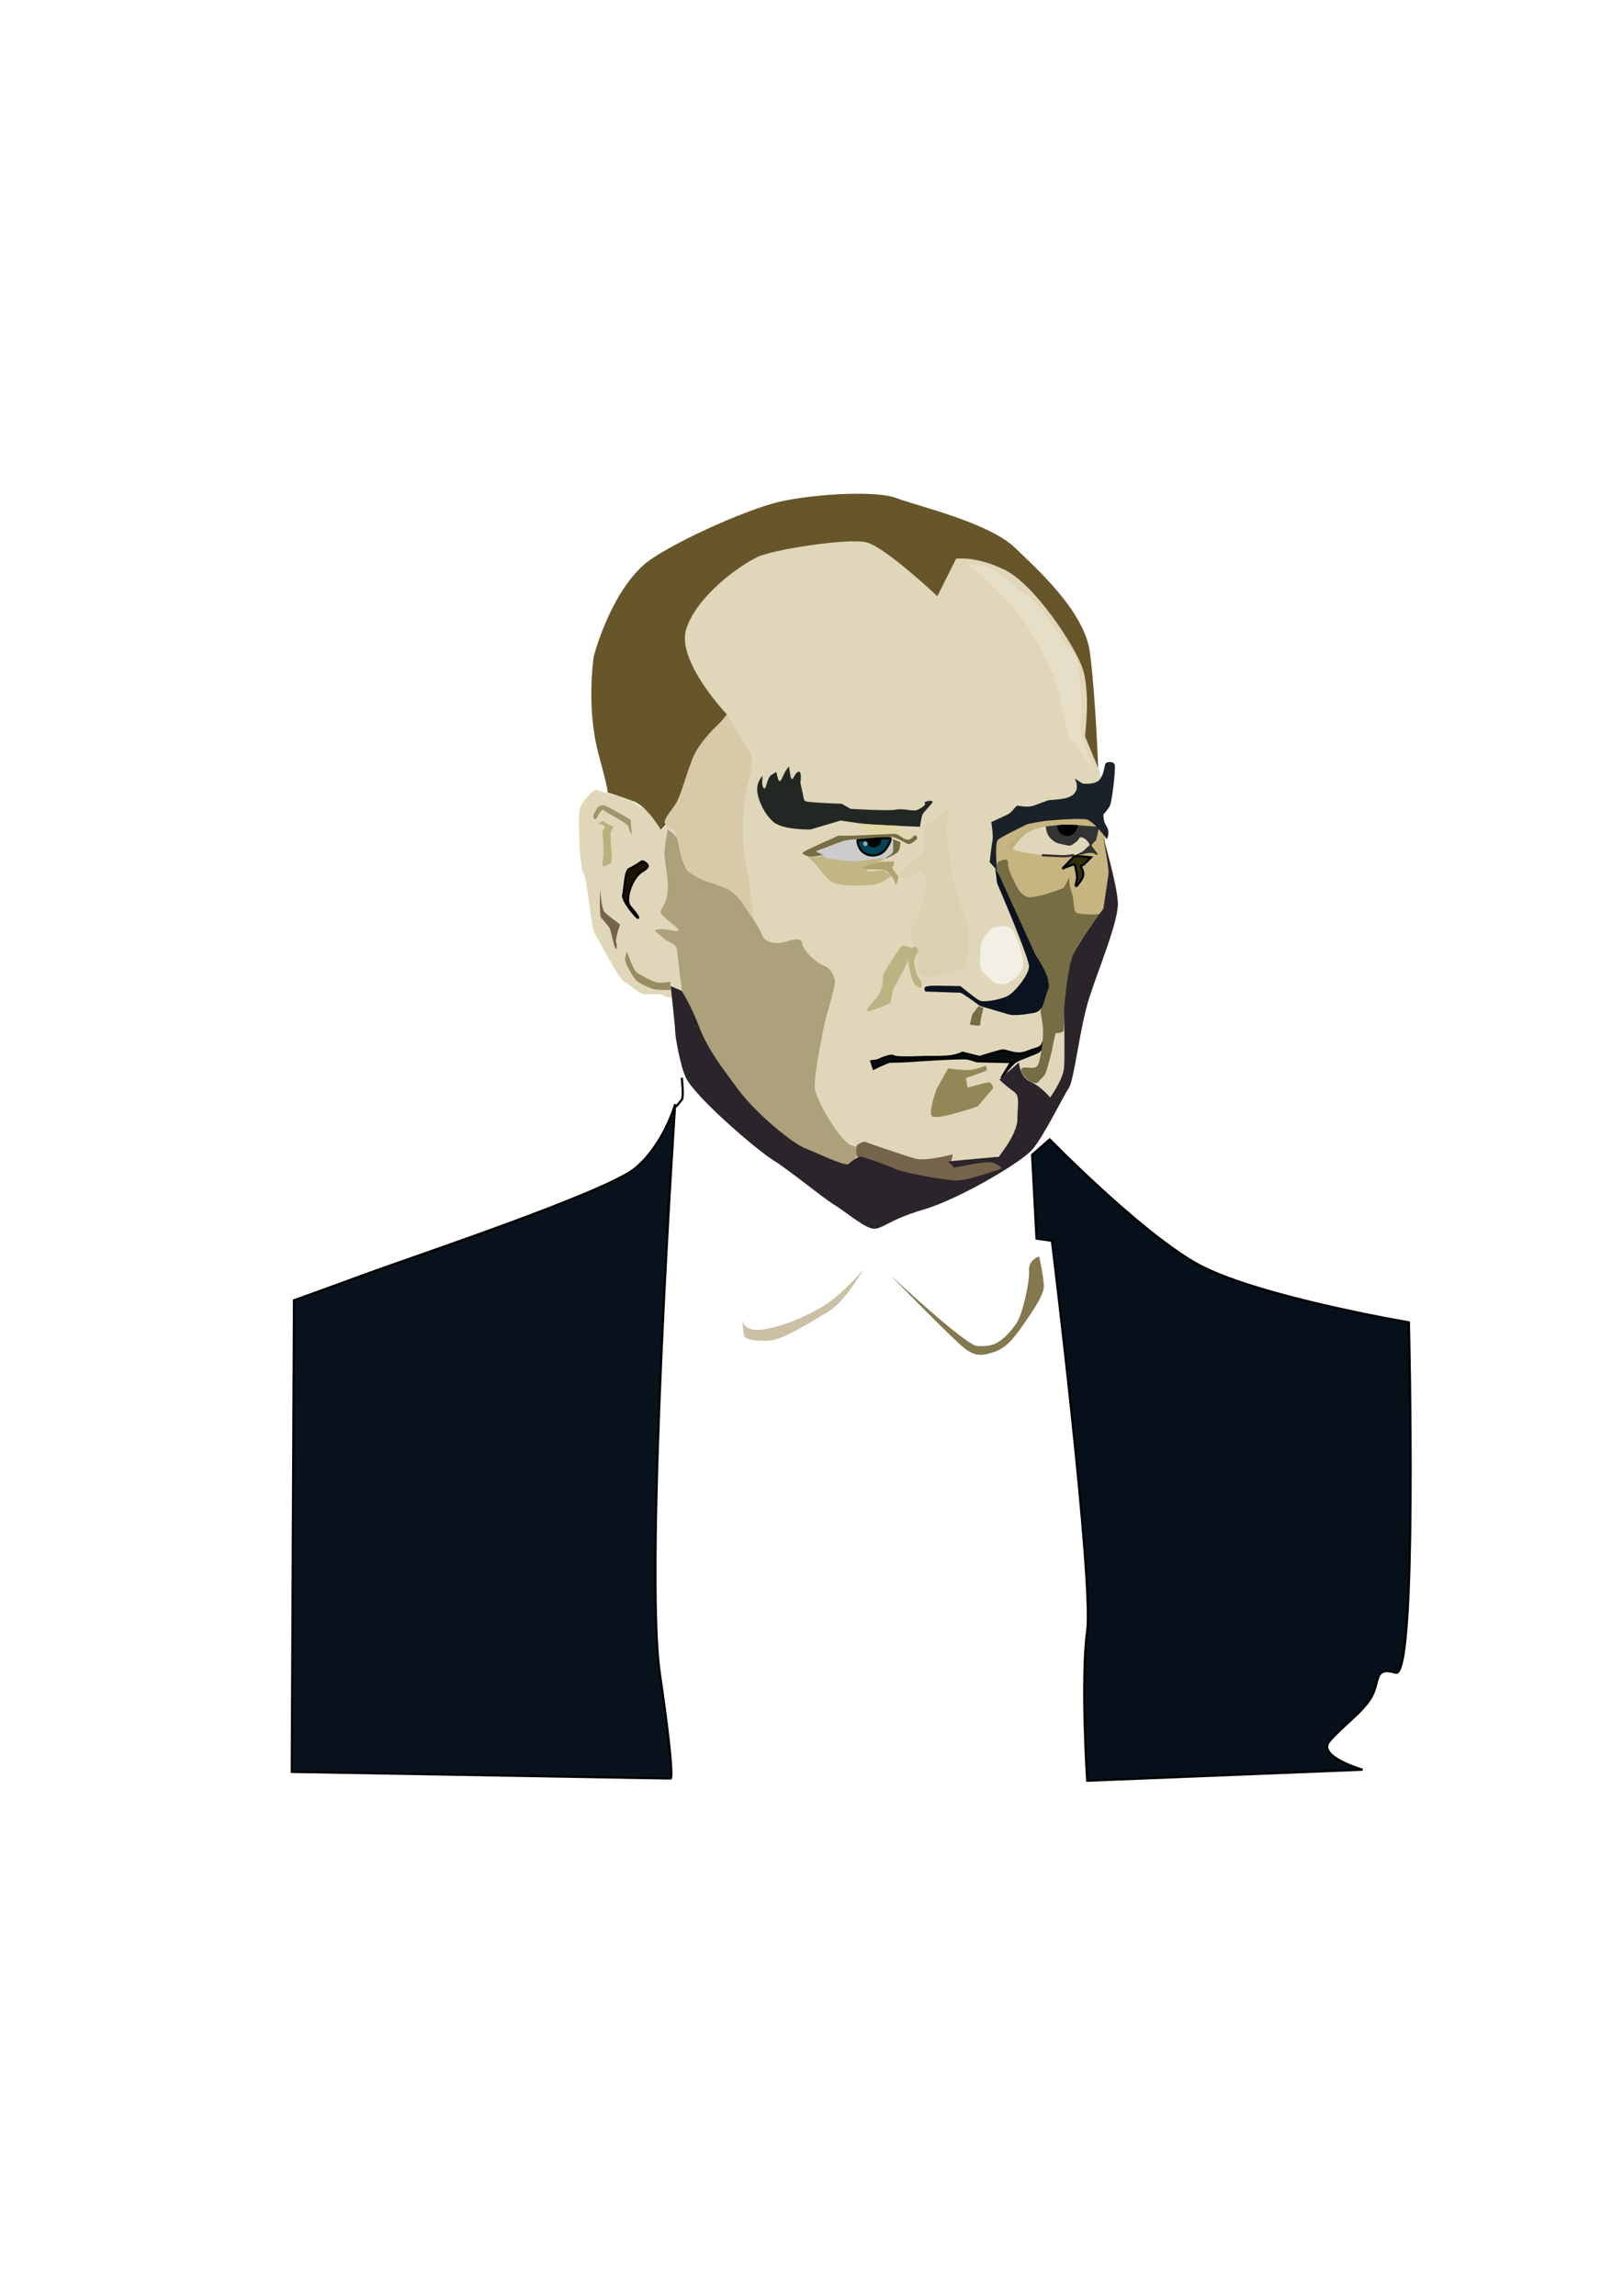 <?xml version="1.0" encoding="UTF-8" standalone="no"?>
<!-- Created with Inkscape (http://www.inkscape.org/) -->
<svg
    xmlns:inkscape="http://www.inkscape.org/namespaces/inkscape"
    xmlns:rdf="http://www.w3.org/1999/02/22-rdf-syntax-ns#"
    xmlns="http://www.w3.org/2000/svg"
    xmlns:xlink="http://www.w3.org/1999/xlink"
    xmlns:ns1="http://sozi.baierouge.fr"
    xmlns:cc="http://creativecommons.org/ns#"
    xmlns:dc="http://purl.org/dc/elements/1.1/"
    xmlns:sodipodi="http://sodipodi.sourceforge.net/DTD/sodipodi-0.dtd"
    id="svg2"
    sodipodi:docname="ataturk resmi.svg"
    viewBox="0 0 744.09 1052.4"
    version="1.1"
    inkscape:version="0.48.4 r9939"
  >
  <defs
      id="defs4"
    >
    <filter
        id="filter3902"
        height="1.573"
        width="1.771"
        y="-.286"
        x="-.386"
        inkscape:collect="always"
      >
      <feGaussianBlur
          id="feGaussianBlur3904"
          stdDeviation="3.181"
          inkscape:collect="always"
      />
    </filter
    >
    <filter
        id="filter3914"
        height="1.227"
        width="1.371"
        y="-.114"
        x="-.185"
        inkscape:collect="always"
      >
      <feGaussianBlur
          id="feGaussianBlur3916"
          stdDeviation="4.405"
          inkscape:collect="always"
      />
    </filter
    >
    <filter
        id="filter3920"
        inkscape:collect="always"
      >
      <feGaussianBlur
          id="feGaussianBlur3922"
          stdDeviation="0.073"
          inkscape:collect="always"
      />
    </filter
    >
  </defs
  >
  <sodipodi:namedview
      id="base"
      bordercolor="#666666"
      inkscape:pageshadow="2"
      inkscape:window-y="-8"
      pagecolor="#ffffff"
      inkscape:window-height="706"
      inkscape:window-maximized="1"
      inkscape:zoom="0.7"
      inkscape:window-x="-8"
      showgrid="false"
      borderopacity="1.0"
      inkscape:current-layer="g3846"
      inkscape:cx="151.36064"
      inkscape:cy="692.00711"
      inkscape:window-width="1366"
      inkscape:pageopacity="0.0"
      inkscape:document-units="px"
  />
  <g
      id="layer1"
      inkscape:label="Layer 1"
      inkscape:groupmode="layer"
    >
    <g
        id="g3846"
      >
      <path
          id="path3076"
          d="m302.97 380.62s-3.283-7.829-7.576-9.849c-4.293-2.02-6.061-5.303-13.132-6.313-7.071-1.01-8.586-3.283-10.102-2.02-1.515 1.263-6.061 5.556-6.566 9.344-0.505 3.788 0 10.354 0 13.637s0.758 12.879 1.768 14.647c1.01 1.768 0.758 1.515 2.02 8.839s1.768 16.92 3.788 19.951c2.02 3.03 10.102 19.445 13.132 21.213 3.03 1.768 6.314 5.051 8.586 5.556 2.273 0.505 8.081-0.505 9.344 0.758s20.456 3.535 20.456 3.535l53.033 70.206 66.67 6.566s22.728-11.364 23.739-13.89c1.01-2.525 4.041-18.94 3.03-21.466-1.01-2.525-1.263-3.03-1.263-3.03l11.869 9.344s6.566-10.859 7.071-12.879c0.505-2.02 2.778-17.678 2.525-21.718-0.253-4.041-3.283-51.77-3.283-51.77l18.435 1.263 3.788-21.718-4.041-16.92-0.758-24.244s-1.768-7.576-2.273-8.839c-0.505-1.263-5.303-13.132-5.303-13.132l0.505-33.84-25.254-36.113s-21.466-11.869-22.476-12.122c-1.01-0.253-11.112-1.768-12.122-1.515-1.01 0.253-9.091 14.142-9.091 14.142l-31.05-22.23s-38.133 0-44.194 2.02c-6.061 2.02-32.325 11.112-35.86 16.668-3.535 5.556-14.9 29.294-14.395 31.567 0.505 2.273 23.486 63.135 23.486 63.135z"
          sodipodi:nodetypes="cssssssssssscccssccsscccccscccssccssscc"
          style="fill:#e0d7ba"
          inkscape:connector-curvature="0"
      />
      <path
          id="path3924"
          style="fill:#cccccc"
          inkscape:connector-curvature="0"
          d="m373.5 390.33s5.619 3.535 6.629 3.914c1.01 0.379 12.627 0.947 13.826 0.884 1.2-0.063 9.66-1.389 10.543-1.452 0.884-0.063 2.715-0.947 3.157-1.136 0.442-0.189 1.768-1.073 1.831-1.578 0.063-0.505 0.568-6.692 0.253-6.882-0.316-0.189-12.122-0.316-13.069-0.189-0.947 0.126-8.271 0.126-13.195 2.147-4.925 2.02-9.975 4.293-9.975 4.293z"
      />
      <path
          id="path3926"
          style="fill:#c6b580"
          inkscape:connector-curvature="0"
          d="m458.21 383.43s5.714-6.964 10.179-7.857c4.464-0.893 24.821-3.571 25.714-3.571 0.893 0 10.714 3.929 10.714 3.929l1.786 7.321v3.75l2.857 14.107s-1.964 16.607-2.143 17.321c-0.179 0.714-7.321 6.607-11.071 4.643-3.75-1.964-7.321-12.5-7.321-12.5s-19.286 5.893-19.643 5c-0.357-0.893-8.929-16.071-8.929-16.071l-3.571 0.536-2.143-9.286z"
      />
      <path
          id="path3928"
          style="fill:#e0d7ba"
          inkscape:connector-curvature="0"
          d="m463.53 388.31s6.187-6.819 7.576-7.197c1.389-0.379 7.324-2.273 9.091-2.399 1.768-0.126 20.203 0.505 20.203 0.505l2.652 0.379-2.652 7.955s-4.419 3.662-5.177 3.914c-0.758 0.253-9.218 1.01-11.238 0.884-2.02-0.126-6.061-0.379-8.207-0.631s-9.218-1.515-10.48-2.02c-1.263-0.505-1.768-1.389-1.768-1.389z"
      />
      <path
          id="path2996"
          d="m278.22 363.19s2.096 4.062-3.535-16.415c-2.93-10.654-4.923-26.084-2.525-45.709 0 0 7.071-27.779 22.728-41.921 9.6-8.671 46.972-25.759 63.135-29.294 16.162-3.535 43.942-5.051 53.033-1.515 9.091 3.535 42.426 11.112 54.548 22.981 8.736 8.554 31.567 28.537 34.093 47.73 2.525 19.193 3.788 53.033 3.788 53.033l-6.061-14.647s2.525-20.203-1.01-30.81c-3.535-10.607-22.223-38.891-35.86-45.457s-22.223-5.051-22.223-5.051l-8.586 17.173s-24.045-22.698-32.631-24.718c-8.586-2.02-42.706 3.396-49.497 6.597-9.515 4.484-28.483 18.627-33.029 33.274-4.546 14.647 18.693 39.08 18.693 39.08s-16.433 19.096-18.453 31.218c-2.02 12.122-11.857 21.626-11.857 21.626s-6.061-10.607-12.627-13.132c-6.566-2.525-12.122-4.041-12.122-4.041z"
          sodipodi:nodetypes="cscsssssccssccssscscsc"
          style="fill:#66562a"
          inkscape:connector-curvature="0"
      />
      <path
          id="path2998"
          d="m366.96 358.79c1.786 8.036 1.429 7.679 2.143 8.393 0.714 0.714 16.786 1.25 16.786 1.25l4.11 2.33s17.5 1.071 20.714 0.357c3.214-0.714 7.679 0.893 9.643 0.179 1.964-0.714 4.643-2.679 3.571-3.214-1.071-0.536 4.821-1.964 3.393 0-1.429 1.964-3.929 4.107-4.464 5.536-0.536 1.429-1.071 5.357-1.071 5.357s-22.857-0.893-27.857-1.607c-5-0.714-8.571-1.25-8.571-1.25l-13.75 4.107s-12.679 0.357-17.143-3.571c-4.464-3.929-7.321-10.893-7.321-14.821 0-3.929 2.5-6.25 2.5-6.25s-0.714 4.643 0.536 5.714 1.25-5 3.75-6.25 1.607-2.321 2.679 1.607c1.071 3.929 2.143-1.429 3.929-3.75s0.893-2.321 1.786 2.321c0.893 4.643 1.607-0.536 3.571-1.429 1.964-0.893 1.071 5 1.071 5z"
          style="fill:#232724"
          inkscape:connector-curvature="0"
      />
      <path
          id="path3008"
          d="m400.54 489.86s6.429-3.214 7.679-3.214 8.036-0.179 9.821-0.357 23.571-1.607 25.714-1.071c2.143 0.536 4.107 1.25 4.107 1.25l15.714 0.357-4.464 7.321s4.286-6.071 6.429-7.5 10.536-4.107 10.893-4.821c0.357-0.714 1.786-1.071 1.607-3.214-0.179-2.143 1.071 0.893-2.679 1.964s-5.893 2.5-8.75 2.321c-2.857-0.179-5.714-1.429-6.786-1.429s-10.714 3.036-10.714 3.036l-7.86-1.97s-1.786 1.071-5.357 1.607c-3.571 0.536-11.786 0.357-11.786 0.357s-13.393 0.714-14.464-0.357c-1.071-1.071-7.5 1.964-7.5 1.964l-2.679 0.357z"
          style="stroke:#000000;stroke-width:1px;fill:#080d0e"
          inkscape:connector-curvature="0"
      />
      <path
          id="path3010"
          d="m444.64 469.68c1.429 0 5 1.25 4.821-0.357-0.179-1.607 1.429-7.321 1.429-7.321l-2.321-0.714-2.857 3.75z"
          style="fill:#766d44"
          inkscape:connector-curvature="0"
      />
      <path
          id="path3012"
          d="m434.66 489.74s7.839 1.019 10.518 0.662c2.679-0.357 6.786-1.964 6.786-1.964s1.071 1.964-0.179 2.5c-1.25 0.536-8.929 3.214-8.929 3.214l0.736 4.408s8.371-2.444 9.8-2.444 1.964 2.679 1.964 2.679l-7.143 8.393s-19.643 6.786-21.071 4.286c-1.429-2.5 2.352-12.491 2.352-12.491z"
          sodipodi:nodetypes="cscsccsccscc"
          style="fill:#938757"
          inkscape:connector-curvature="0"
      />
      <path
          id="path3014"
          d="m419.52 433.77 2.02 1.641s-3.157 3.535-2.273 7.324c0.884 3.788 1.515 5.43 2.273 5.935 0.758 0.505 1.389 3.535 0.758 4.041-0.631 0.505-3.157-0.884-4.041-3.662-0.884-2.778-1.641-6.061-1.641-7.955 0-1.894-1.641 2.399-2.652 4.167-1.01 1.768-4.546 8.334-4.546 8.334l-1.136 6.187s-9.344 4.167-10.733 3.662c-1.389-0.505 4.672-5.682 5.935-8.586 1.263-2.904 1.136-3.914 1.263-6.819 0.126-2.904 8.334-14.016 8.713-14.521 0.379-0.505 4.798 1.01 4.798 1.01z"
          style="fill:#bab482"
          inkscape:connector-curvature="0"
      />
      <path
          id="path3016"
          d="m377.22 391.85c-1.136-0.505-3.283-1.641-3.283-1.641s10.102-3.788 11.743-4.419c1.641-0.631 6.566-1.389 7.702-1.01s14.395-1.894 17.046-0.758c2.652 1.136 5.43 2.778 6.187 2.904 0.758 0.126 3.662-1.894 3.788-2.525 0.126-0.631-0.379-2.273-1.515-1.136s-1.389 1.641-2.904 1.641-3.914-2.525-5.303-2.652c-1.389-0.126-15.279 0.631-18.814 0.758-3.535 0.126-7.324 0-7.324 0s-13.763 6.061-15.405 7.071c-1.641 1.01-1.894 1.136 0.631 2.147s7.45-0.379 7.45-0.379z"
          style="fill:#766d44"
          inkscape:connector-curvature="0"
      />
      <path
          id="path3018"
          d="m464.09 389.2s5.051-6.945 7.071-7.576c2.02-0.631 4.167-2.399 4.167-2.399s-7.197 3.157-7.829 3.409c-0.631 0.253-3.788 3.662-4.925 4.925s0.631 3.283 0.631 3.283z"
          style="fill:#bdb17d"
          inkscape:connector-curvature="0"
      />
      <path
          id="path3020"
          d="m393.13 385.22s0.084 3.265 2.265 5.144c1.067 0.92 2.941 2.004 5.34 1.751 2.399-0.253 4.136-1.069 5.705-3.394 1.252-1.855 1.968-3.565 1.842-4.322-0.126-0.758-15.152 0.821-15.152 0.821z"
          sodipodi:nodetypes="cssssc"
          style="stroke:#000000;stroke-width:1px;fill:#004455"
          inkscape:connector-curvature="0"
      />
      <path
          id="path3022"
          d="m412.83 386.05s0 3.788-1.641 4.925-4.419 2.399-5.303 2.525c-0.884 0.126 3.409-1.894 3.535-3.157 0.126-1.263 0-5.682 0-5.682z"
          style="fill:#766d44"
          inkscape:connector-curvature="0"
      />
      <path
          id="path3024"
          d="m395.02 397.54s7.197-2.652 9.344-2.525c2.147 0.126 5.303-0.253 5.303-0.253s0.631 1.515-0.379 2.399c-1.01 0.884 2.652 4.167 2.652 4.798 0 0.631-1.263 4.041-1.263 4.041s0.126-1.894-1.768-4.041c-1.894-2.147-2.02-3.03-3.788-3.283-1.768-0.253-8.586-0.126-8.586-0.126z"
          style="fill:#b1a271"
          inkscape:connector-curvature="0"
      />
      <path
          id="path3026"
          d="m306.07 380.22s4.286 2.857 4.643 4.643c0.357 1.786 1.429 9.643 3.929 13.214 2.5 3.571 9.643 6.429 14.286 7.5 4.643 1.071 8.214 2.857 10.714 7.143 2.5 4.286 8.571 12.143 9.643 15.714 1.071 3.571 6.429 4.643 11.071 3.214 4.643-1.429 7.143-1.786 7.5 1.071 0.357 2.857 6.071 8.571 10 10s5 6.429 5 7.5-3.214 13.214-3.929 15.357c-0.714 2.143-6.071 28.214-5.357 33.571 0.714 5.357 12.5 25.714 17.5 26.071 5 0.357 0.714 9.643-5.357 9.643-6.071 0-15.321-7.601-21.393-11.173-6.071-3.571-25.592-20.483-29.863-28.51-5.305-9.971-18.388-25.317-20.173-32.46-1.786-7.143-3.571-24.643-3.929-27.5-0.357-2.857-4.286-3.214-6.429-5.357-2.143-2.143-5.714-3.571-1.786-3.929 3.929-0.357 9.286 1.786 8.929 0.357-0.357-1.429-8.214-6.429-8.214-8.214s2.5-2.857 3.214-9.286c0.714-6.429-1.786-14.643-1.429-18.571 0.357-3.929 1.429-10 1.429-10z"
          sodipodi:nodetypes="csssssssssssssssssssssssc"
          style="fill:#aca17b"
          inkscape:connector-curvature="0"
      />
      <path
          id="path3030"
          d="m294.29 394.86c0.893-0.179 2.857 1.429 2.679 2.143-0.179 0.714-0.893 1.429-2.679 2.5-1.786 1.071-3.571 3.393-5 6.786s-1.964 7.5-0.357 9.286c1.607 1.786 4.107 5 3.571 5.179-0.536 0.179-7.5-8.036-6.786-10.536 0.714-2.5 0.714-11.071 2.857-11.964 2.143-0.893 5.714-3.393 5.714-3.393z"
          style="stroke:#000000;stroke-width:1px;fill:#1d1100"
          inkscape:connector-curvature="0"
      />
      <path
          id="path3032"
          d="m273.57 375.04s2.143-4.821 3.393-3.571 11.071 5.893 11.25 7.679c0.179 1.786 1.429 3.571 1.429 3.571l-0.536-6.964s-11.071-6.607-12.321-6.607-2.5 0.179-3.393 1.964c-0.893 1.786-1.786 2.5-1.25 3.75 0.536 1.25 1.429 0.179 1.429 0.179z"
          style="fill:#9e9769"
          inkscape:connector-curvature="0"
      />
      <path
          id="path3034"
          d="m275.18 407.54s0.536 9.107 1.964 10.536c1.429 1.429 7.143 5.714 7.143 5.714s-2.321 6.429-1.786 8.214c0.536 1.786 0.179 4.107-0.536 2.321-0.714-1.786-1.964-7.679-2.321-8.571-0.357-0.893-3.214-4.107-4.107-5.179-0.893-1.071-0.357-13.036-0.357-13.036z"
          style="fill:#75644b"
          inkscape:connector-curvature="0"
      />
      <path
          id="path3036"
          d="m287.5 436.29s2.857 8.75 4.821 9.821 7.321 4.107 9.286 4.286c1.964 0.179 5.714-0.357 5.714-0.357l0.179 3.75s-6.25 0.179-8.393-0.536c-2.143-0.714-5.893-2.5-7.321-3.75-1.429-1.25-5.179-7.857-5.179-9.643s0.893-3.571 0.893-3.571z"
          style="fill:#998c60"
          inkscape:connector-curvature="0"
      />
      <path
          id="path3038"
          sodipodi:nodetypes="cssssscccsssssccsc"
          d="m479.48 378.81s0.116 2.643 1.188 4.251c1.071 1.607 3.085 3.323 5.139 3.68 2.054 0.357 4.732 1.339 5.536 0.625 0.804-0.714 2.768-1.696 3.214-2.768 0.446-1.071 1.339-1.071 2.768-0.179 1.429 0.893 2.321 2.857 2.321 2.857l-3.304 3.036-3.571 1.875s-0.089 0 1.696-0.268c1.786-0.268 2.946-0.536 3.75-0.804 0.804-0.268 3.482-0.089 3.482 0.179 0 0.268 2.232 0.982 1.429-0.089-0.804-1.071-2.679-3.304-2.679-3.661 0-0.357 1.339-1.875 1.786-2.054 0.446-0.179 1.664-6.458 1.664-6.458s-13.353-1.252-17.298-0.931c-2.37 0.192-7.121 0.708-7.121 0.708z"
          style="fill:#333333"
          inkscape:connector-curvature="0"
      />
      <path
          id="path3040"
          d="m487.05 398.17s5.089-5.179 5.446-5.625c0.357-0.446 7.679 0.446 7.679 0.446s-2.857 2.946-3.304 3.304c-0.446 0.357-1.875-0.089-0.714 2.232s-0.089 4.286-0.357 4.643c-0.268 0.357-2.589 4.107-2.589 2.679 0-1.429 0.893-2.679 0.536-4.643s-0.714-5-1.339-5c-0.625 0-5.357 1.964-5.357 1.964z"
          style="stroke:#000000;stroke-width:1px;fill:#303107"
          inkscape:connector-curvature="0"
      />
      <path
          id="path3042"
          d="m477.68 392.01s7.054 0.357 8.482 0.446c1.429 0.089 3.839 0 6.161-0.536"
          sodipodi:nodetypes="ccc"
          style="stroke:#3e2626;stroke-width:1px;fill:none"
          inkscape:connector-curvature="0"
      />
      <path
          id="path3044"
          d="m424.44 378.34c1.768-0.758 10.354-7.576 10.354-7.576s0 3.283-0.758 6.819c-0.758 3.535 1.263 19.193 4.041 29.547s6.566 15.405 6.314 21.718c-0.253 6.313-1.263 14.647-2.525 15.152-1.263 0.505-18.435 6.313-20.203 2.778-1.768-3.535-0.758-11.617-0.758-11.617s-5.808-5.051-2.02-11.869c3.788-6.819 5.051-12.879 5.808-16.92 0.758-4.041-2.02-8.586-4.041-6.566s-6.819 4.041-6.819 2.778-3.283-1.01 2.02-5.808 8.081-4.798 7.829-9.091c-0.253-4.293 0.758-9.344 0.758-9.344z"
          style="fill:#dbd0b2"
          inkscape:connector-curvature="0"
      />
      <path
          id="path3046"
          d="m345.36 421.29s-1.429-16.071-3.214-24.643c-1.786-8.571-2.143-19.643-0.714-30.357 1.429-10.714 5.357-16.071 2.143-21.786-3.214-5.714-10-16.429-10-16.429s-12.5 10.357-16.071 19.643c-3.571 9.286-5.357 16.786-7.5 20.357-2.143 3.571-6.429 7.857-5 9.643 1.429 1.786 5 2.5 5.357 5.714 0.357 3.214 2.857 12.589 4.286 15.089 1.429 2.5 11.786 6.25 18.214 8.75 5.926 2.305 12.5 14.018 12.5 14.018z"
          sodipodi:nodetypes="cssscssssssc"
          style="fill:#d8c9a8"
          inkscape:connector-curvature="0"
      />
      <path
          id="path3048"
          d="m134.78 596.03s14.142-5.051 33.335-12.122c19.193-7.071 110.11-37.376 123.24-48.487 13.132-11.112 18.183-29.294 18.183-29.294s-14.142 212.13-7.071 260.62c7.071 48.487 5.051 48.487 5.051 48.487l-173.75-3.04z"
          sodipodi:nodetypes="csscsccc"
          style="stroke:#000000;stroke-width:1px;fill:#09131d"
          inkscape:connector-curvature="0"
      />
      <path
          id="path3050"
          d="m473.18 529.36 2.02 38.386 7.071 1.01s19.193 156.57 16.162 178.8c-3.03 22.223 0 68.69 0 68.69l126.27-5.051s-21.213-6.061-15.152-13.132c6.061-7.071 15.152-13.132 19.193-20.203 4.041-7.071 1.01-14.142 11.112-11.112 10.102 3.03 6.061-160.61 6.061-160.61s-71.721-12.122-97.985-27.274-66.67-56.569-66.67-56.569z"
          style="stroke:#000000;stroke-width:1px;fill:#06101a"
          inkscape:connector-curvature="0"
      />
      <path
          id="path3052"
          d="m395.71 582.01s-8.214 14.643-16.071 19.286c-7.857 4.643-20.714 12.857-26.786 13.214-6.071 0.357-11.429-0.357-11.786-2.5-0.357-2.143-0.714-6.786-0.714-6.786s0.714 5.357 8.929 4.286 20-5.714 28.571-11.071c8.571-5.357 17.857-16.429 17.857-16.429z"
          style="fill:#cbc0a4"
          inkscape:connector-curvature="0"
      />
      <path
          id="path3054"
          d="m407.86 584.15s35 32.857 40.357 32.857c5.357 0 9.643 0.714 17.5-10 3.14-4.281 6.429-19.643 6.071-24.643-0.357-5 4.643-6.429 4.643-6.429s2.143 9.643 2.143 13.571c0 3.929-4.286 10.357-9.286 17.5-5 7.143-8.214 11.071-13.929 12.857-5.714 1.786-8.571 1.786-13.571-2.143-5-3.929-33.929-33.571-33.929-33.571z"
          sodipodi:nodetypes="cssscssssc"
          style="fill:#84784e"
          inkscape:connector-curvature="0"
      />
      <path
          id="path3056"
          d="m280.5 364.2s-6.314-2.273-9.344 0.505c-3.03 2.778-6.061 6.061-5.808 11.364 0.253 5.303 1.01 20.456 3.03 26.011 2.02 5.556 3.03 23.234 4.798 26.769 1.768 3.535 8.586 15.657 12.122 19.193 3.535 3.535 10.102 9.344 14.395 8.334 4.293-1.01 6.314 1.01 6.314 1.01l2.02-4.041"
          style="fill:none"
          inkscape:connector-curvature="0"
      />
      <path
          id="path3058"
          d="m274.18 377.71s1.641-1.515 2.399-1.136c0.758 0.379 3.788 2.147 4.546 2.147 0.758 0-1.263 2.147-1.263 3.283s0.253 3.535 0.253 6.061 1.136 7.197-0.631 7.955c-1.768 0.758-3.535 2.147-3.283 0 0.253-2.147 0.505-4.798 0.505-6.819s-0.505-6.692-0.505-7.829 0.758-1.136 1.01-2.147c0.253-1.01-2.399-1.641-3.03-1.515z"
          style="fill:#b5b27f"
          inkscape:connector-curvature="0"
      />
      <path
          id="path3060"
          d="m378.57 393.43s11.964 1.786 15.357 1.25c3.393-0.536 11.964-1.429 11.964-1.429l-1.607 1.25-9.286 3.036 3.214 1.964 7.321-0.714 3.036 2.679s-4.286 3.75-8.214 4.107c-3.929 0.357-16.25 1.071-19.464-1.607-3.214-2.679-6.964-7.857-7.857-8.75-0.893-0.893-2.857-2.679-2.857-2.679l5.357 0.357 1.786-0.714z"
          style="fill:#c2b684"
          inkscape:connector-curvature="0"
      />
      <path
          id="path3062"
          d="m457.32 395.22s4.821-2.679 4.821 0 1.071 5.536 2.143 7.321 3.214 9.107 8.393 8.75c5.179-0.357 15-4.286 15-4.286l2.679-5s-0.714 2.321 0.893 6.786 0.357 9.286 2.857 9.821c2.5 0.536 10.179 1.071 10.714-0.179 0.536-1.25-10.179 12.857-12.321 18.571-2.143 5.714-5 33.393-4.821 35 0.179 1.607-3.75 1.607-3.75 1.607s-1.25 5.357-1.607 7.5c-0.357 2.143-1.607 6.429-1.786 6.964-0.179 0.536-0.893 4.464-2.5 5.714-1.607 1.25-1.826 2.893-3.571 2.679-3.754-0.462-5.828-4.565-5.828-4.565s-1.851-2.756 1.542-2.578c3.393 0.179 5.179 0.714 6.071-2.143 0.893-2.857 1.786-9.107 1.964-13.393 0.179-4.286-1.293-9.181-1.115-10.61 0.179-1.429 3.245-9.526 3.793-12.605 0.426-2.391-9.351-13.497-9.529-15.997-0.179-2.5-12.352-31.302-13.602-32.909-1.25-1.607-0.44-6.45-0.44-6.45z"
          sodipodi:nodetypes="csssccssssscsssscsssssssc"
          style="fill:#766d44"
          inkscape:connector-curvature="0"
      />
      <path
          id="path3064"
          d="m396.41 523.3c2.525 1.01 18.688 6.566 23.486 7.829 4.798 1.263 16.92-2.02 16.92-2.02l-1.01 4.546 2.094 0.949s12.836-1.99 15.614-2.242c2.778-0.253 6.597 3.523 6.597 3.523s-16.124 5.051-21.933 5.051c-5.808 0-12.627-0.61-18.435-1.872-5.808-1.263-21.614-5.734-24.644-6.997-3.03-1.263-2.477-4.472-2.477-6.239s3.788-2.525 3.788-2.525z"
          sodipodi:nodetypes="cscccscssssc"
          style="fill:#75644b"
          inkscape:connector-curvature="0"
      />
      <path
          id="path3066"
          d="m392.75 377.33s2.525 2.652 3.03 3.157c0.505 0.505 3.409 2.147 4.041 1.894 0.631-0.253 10.102-0.379 10.733-0.379 0.631 0 3.535 2.399 4.672 2.399 1.136 0 3.157-0.126 3.157-0.758 0-0.631 0.253-0.505-2.525-1.263-2.778-0.758-4.041-0.379-4.167-1.768-0.126-1.389 0.253-2.02 0.253-2.02s-20.456-1.01-19.824-1.01c0.631 0 0.631-0.253 0.631-0.253z"
          style="fill:#e0d7a2"
          inkscape:connector-curvature="0"
      />
      <path
          id="path3068"
          d="m312.57 494.01s1.01 8.839 0 10.102c-1.01 1.263-2.778 3.283-2.778 3.283"
          style="stroke:#000000;stroke-width:1px;fill:none"
          inkscape:connector-curvature="0"
      />
      <path
          id="path3072"
          d="m397.74 385.48s0.063 1.105 0.947 1.799c0.884 0.694 2.399 0.713 3.217 0.253 0.862-0.416 1.865-1.425 1.486-2.372-0.379-0.947-5.65 0.32-5.65 0.32z"
          sodipodi:nodetypes="cscsc"
          style="stroke:#000000;stroke-width:1px;fill:#040100"
          inkscape:connector-curvature="0"
      />
      <path
          id="path3074"
          sodipodi:nodetypes="cscsccccc"
          d="m485.18 378.79s0.089 1.811 1.45 2.883c0.566 0.445 1.259 1.105 3.17 1.027 0.982-0.089 2.111-0.847 2.659-1.499 0.661-0.785 1.212-2.517 1.212-2.517s-2.614-0.209-4.712-0.164c-2.098 0.045-2.691 0.126-2.691 0.126l-0.876 0.108z"
          style="stroke:#000000;stroke-width:1px;fill:#000000"
          inkscape:connector-curvature="0"
      />
      <path
          id="path3028"
          d="m307.5 452.01 5 2.143s4.307 6.604 8.117 16.706c3.844 10.195 10.826 18.989 17.426 28.026 8.79 12.036 26.187 25.788 31.365 27.574 2.363 0.815 18.13 8.334 19.52 7.158 2.321-1.964 4.286-3.393 5.714-3.393s13.929 4.643 16.071 5.714c2.143 1.071 21.429 5.357 28.214 5 6.786-0.357 20.357-5.357 20.357-5.357s-2.143-2.857-6.071-2.857c-3.929 0-15.714 2.5-15.714 2.5l-2.857-2.857 23.214-2.143s8.571-10.357 8.571-17.143c0-6.786 1.429-10.714-1.786-12.857-3.214-2.143-6.429-5.357-6.429-5.357l8.929-7.857s0.357 6.786 5.357 8.929 8.929 7.143 8.929 7.143 6.071-8.214 6.429-13.929c0.357-5.714 0-26.786 0-26.786s1.429-16.786 3.571-23.214c2.143-6.429 14.434-22.63 14.434-22.63s1.995-13.084 2.352-15.941c0.357-2.857-2.5-16.786-2.5-16.786s6.429 21.429 6.786 30c0.357 8.571-8.929 30.357-13.214 43.929-4.3 13.57-6.8 37.5-9.3 41.07-2.5 3.571-11.429 22.143-16.786 28.214-5.357 6.071-33.929 22.857-50 27.5-16.071 4.643-19.286 9.643-23.571 8.571-4.286-1.071-11.786-7.5-17.5-11.071-5.714-3.571-20.357-15.714-27.857-20.357-7.5-4.643-35.725-28.921-39.87-37.77-2.58-5.508-4.834-18.74-4.834-20.883 0-2.143-2.082-20.989-2.082-20.989z"
          sodipodi:nodetypes="ccssssssscscccssccscscscscssssssssssc"
          style="fill:#2b242b"
          inkscape:connector-curvature="0"
      />
      <path
          id="path3886"
          sodipodi:nodetypes="cssscssc"
          style="filter:url(#filter3902);fill:#f2efe4"
          inkscape:connector-curvature="0"
          d="m455.89 450.58s4.286 1.429 6.786-0.357c2.5-1.786 4.821-2.321 6.25-6.964 0.931-3.024-2.143-12.679-4.286-16.25-2.143-3.571-7.143-2.857-10.536-1.071-3.036 3.036-4.821 6.964-4.643 9.464 0.179 2.5-0.893 8.036 0.893 10s5.536 5.179 5.536 5.179z"
      />
      <path
          id="path3888"
          style="filter:url(#filter3914);fill:#e7dec8"
          inkscape:connector-curvature="0"
          d="m453.21 259.86s20.714 13.214 26.786 23.214c6.071 10 13.214 15 14.286 22.143 1.071 7.143 2.143 21.786 1.071 26.786s5 17.143 6.071 19.643c1.08 2.5-11.42-13.93-11.42-13.93s-2.857-11.071-4.643-20.357c-1.786-9.286-12.5-28.571-17.857-35.357-5.357-6.786-17.857-18.929-22.143-21.786-4.286-2.857 7.857-0.357 7.857-0.357z"
      />
      <path
          id="path3918"
          sodipodi:rx="1.0491072"
          sodipodi:ry="1.0491072"
          style="opacity:.743;color:#000000;filter:url(#filter3920);fill:#ffffff"
          sodipodi:type="arc"
          d="m397.1 387.34a1.049 1.049 0 1 1 -2.098 0 1.049 1.049 0 1 1 2.098 0z"
          transform="translate(.714 -.58)"
          sodipodi:cy="387.33987"
          sodipodi:cx="396.0491"
      />
      <path
          id="path3006"
          d="m458.21 401.47 16.607 36.429s7.857 11.071 5.714 15.714c-2.143 4.643-1.607 9.821-6.607 10.714-5 0.893-9.464 1.25-11.25 0.714-1.786-0.536-13.393-3.929-13.393-3.929s-8.036-6.071-9.107-6.071-15.893-0.536-15.893-0.536-1.071-1.429 0-2.143c1.071-0.714 6.25-0.536 6.25-0.536l9.821 0.179s6.607 5.536 8.75 6.607c2.143 1.071 10.536-0.536 13.571-2.5 3.036-1.964 8.929-9.286 9.107-13.036 0.179-3.75-14.643-38.214-14.643-38.214l-0.89-6.97z"
          sodipodi:nodetypes="ccssscscsccsssccc"
          style="fill:#0b1320"
          inkscape:connector-curvature="0"
      />
      <path
          id="path3004"
          d="m457.14 398.97s-1.25-12.321 0.357-13.929c1.607-1.607 12.135-6.519 13.028-7.055 0.893-0.536 8.985-1.735 8.985-1.735s11.925-1.2 18.032-0.759c3.549 0.256 9.955 9.192 9.955 9.192s1.607-3.214-0.179-5.893c-1.786-2.679-1.384-5.58-1.384-5.58s2.098-2.098 2.991-4.062c0.893-1.964 2.679-16.786 2.143-18.571-0.536-1.786-3.393-1.429-4.107-0.714-0.714 0.714-0.536 4.464-2.679 7.321-2.143 2.857-8.036 1.964-8.036 1.964l-3.571-2.321s2.5 3.929-0.179 6.964-10.536 2.679-11.786 3.036c-1.25 0.357-2.857 1.071-6.429 2.321-3.571 1.25-6.429 0.192-7.679 0.179-1.22-0.013-2.11 2.971-5.179 4.286l-6.964 3.214s1.071 6.25 0.536 8.75c-0.536 2.5-1.25 9.643-1.25 9.643z"
          sodipodi:nodetypes="csscscscssssccssssccscc"
          style="fill:#1a2129"
          inkscape:connector-curvature="0"
      />
    </g
    >
  </g
  >
</svg
>
